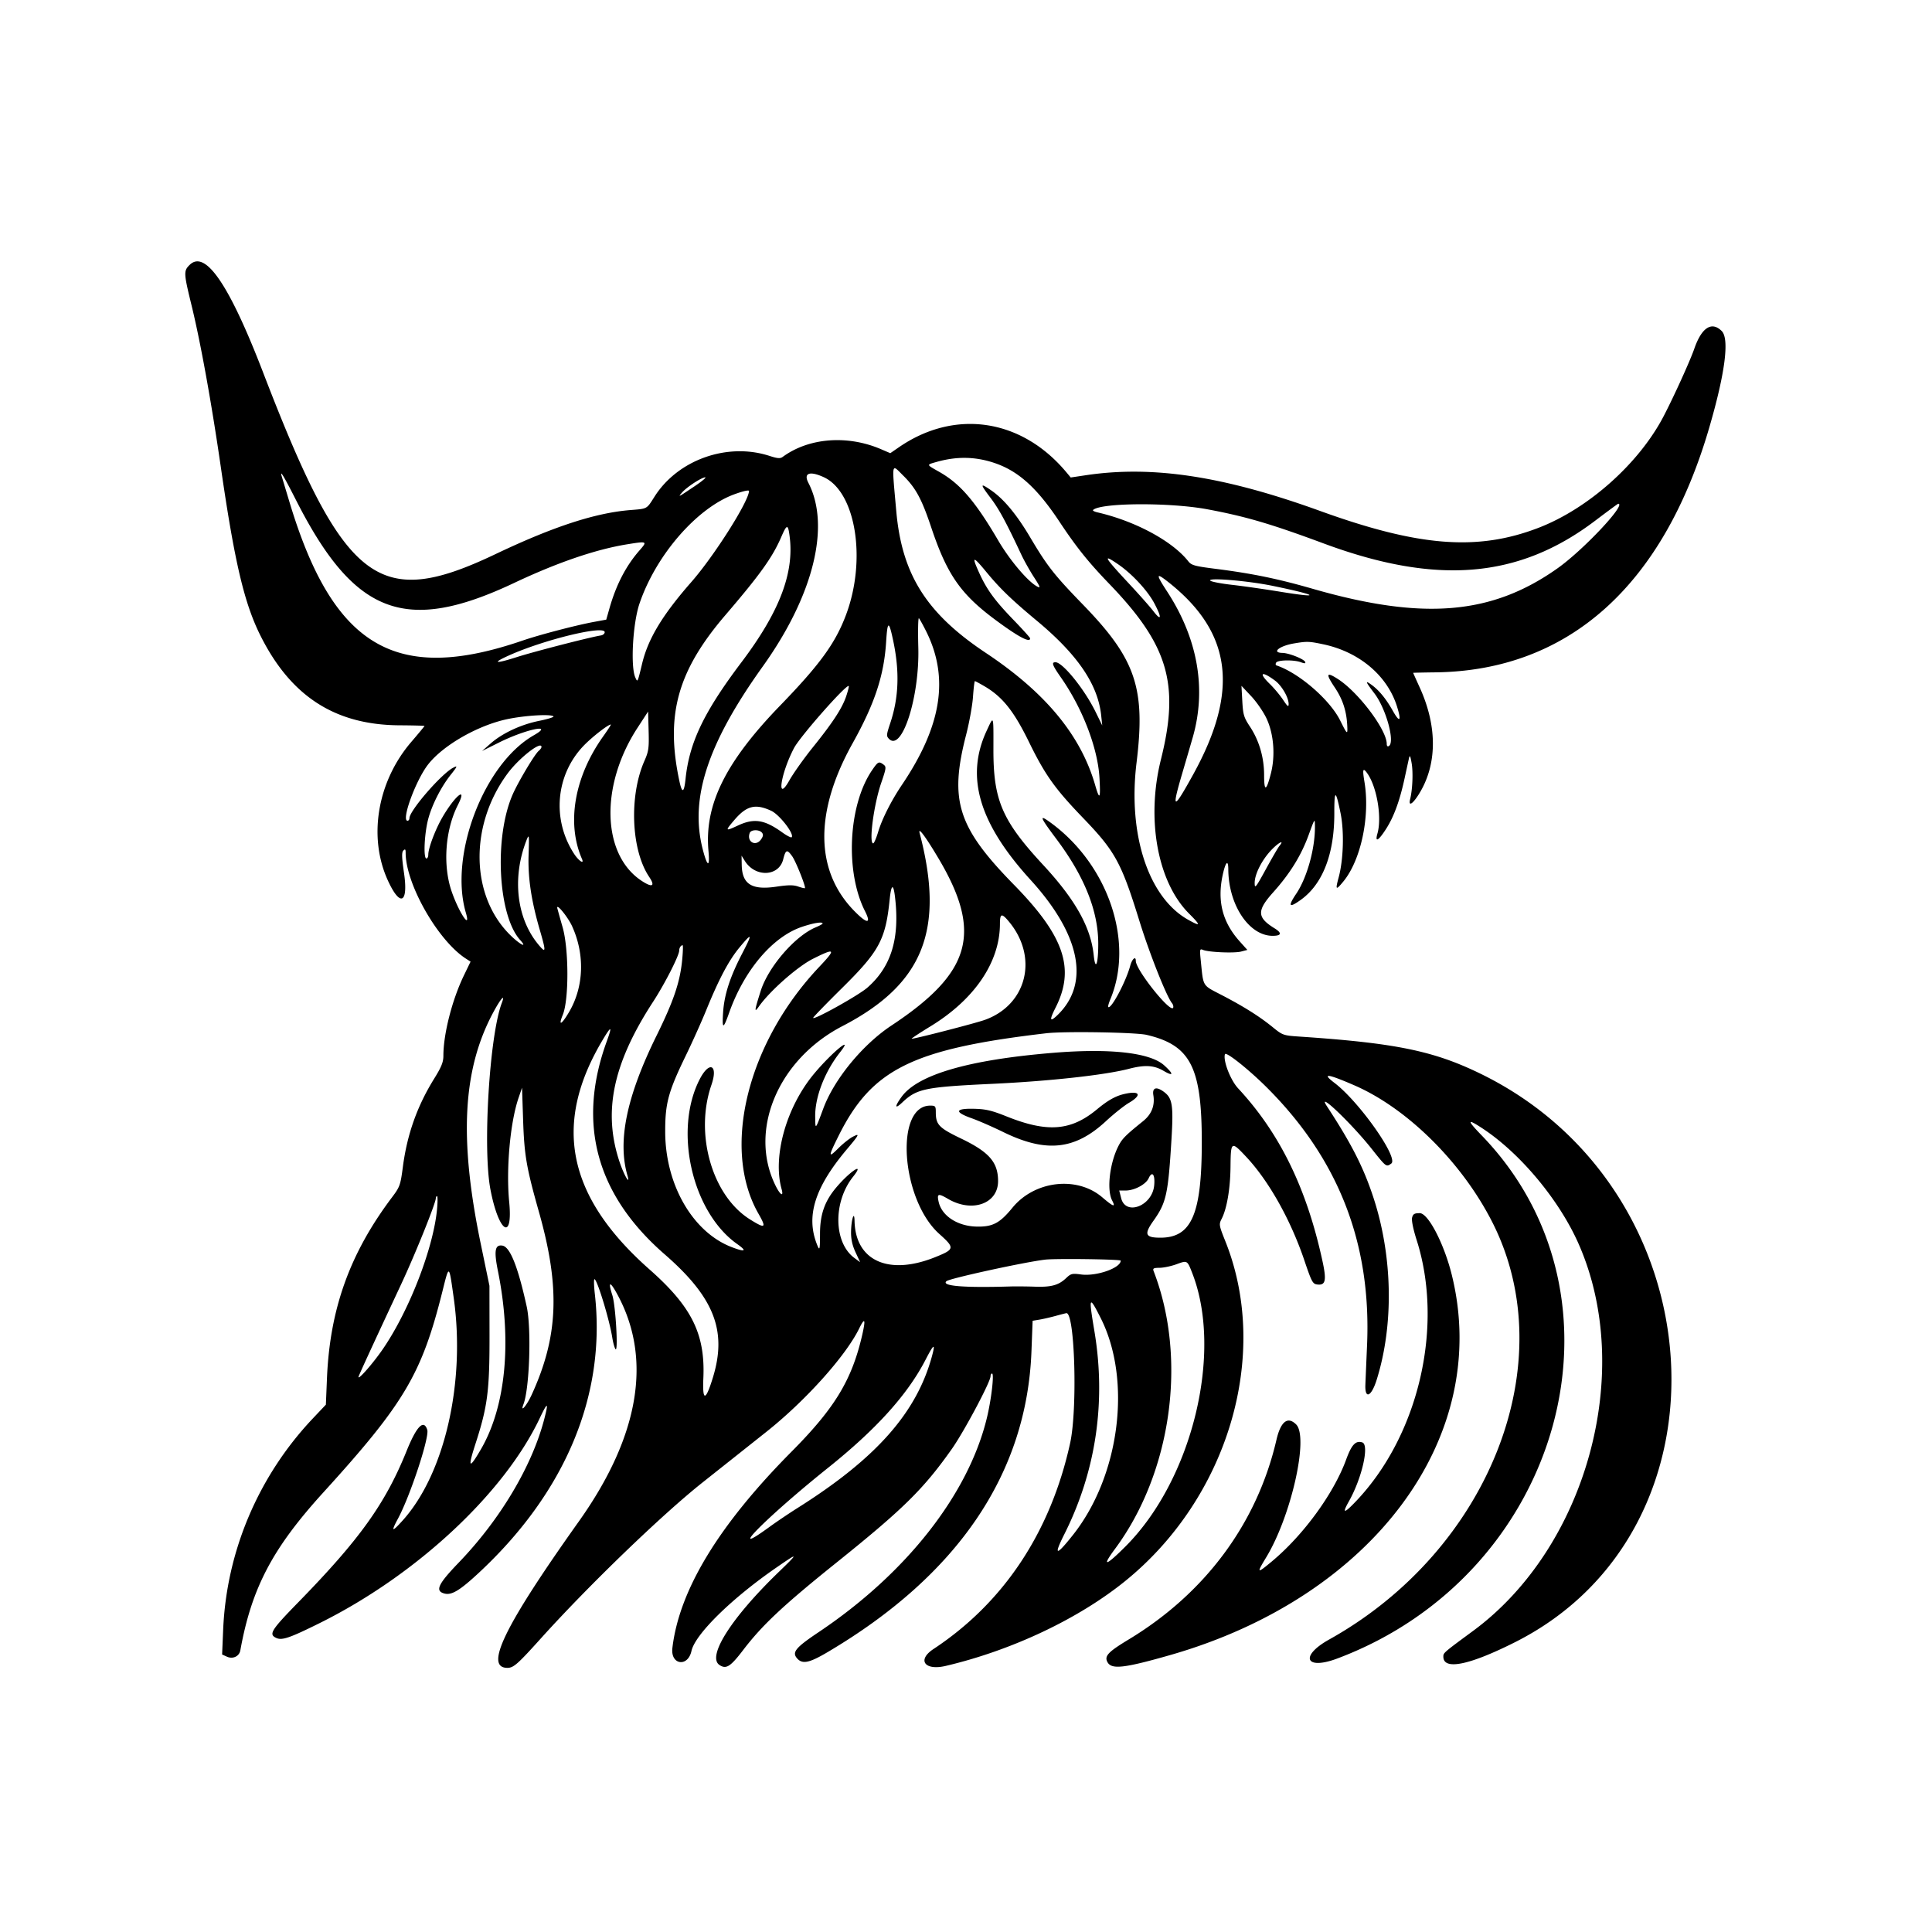 <?xml version="1.0" encoding="UTF-8"?>
<svg data-bbox="38.367 54.114 318.877 291.197" viewBox="0 0 400 400" height="400" width="400" xmlns="http://www.w3.org/2000/svg" data-type="shape">
    <g>
        <path fill-rule="evenodd" d="M39.24 54.865c-1.238 1.238-1.215 1.671.433 8.416 1.847 7.561 4.108 20.058 6.042 33.399 2.867 19.78 4.852 28.215 8.226 34.954 6.283 12.552 15.456 18.46 28.773 18.533 2.846.016 5.175.078 5.176.138 0 .06-1.238 1.554-2.753 3.32-6.979 8.14-8.937 19.556-4.894 28.533 2.566 5.697 4.329 4.976 3.406-1.393-.475-3.278-.505-4.3-.136-4.668.368-.369.471-.268.471.46 0 6.463 6.678 18.19 12.483 21.922l.958.616-1.396 2.894c-2.428 5.034-4.232 12.103-4.232 16.586 0 1.326-.4 2.32-1.915 4.763-3.512 5.663-5.589 11.514-6.47 18.23-.501 3.812-.625 4.162-2.258 6.331-8.728 11.596-12.862 23.1-13.459 37.453l-.228 5.468-2.69 2.845c-11.27 11.919-17.884 27.489-18.574 43.721l-.219 5.159.982.447c1.239.565 2.565-.055 2.791-1.304 2.34-12.915 6.65-21.113 17.193-32.704 16.766-18.433 20.376-24.527 24.642-41.601 1.42-5.681 1.353-5.719 2.349 1.367 2.455 17.48-1.876 36.372-10.552 46.022-2.252 2.504-2.488 2.421-.996-.35 2.528-4.693 6.546-16.872 6.066-18.385-.722-2.272-2.214-.751-4.273 4.354-4.389 10.881-9.692 18.297-22.37 31.283-5.737 5.878-6.248 6.704-4.601 7.454 1.183.539 2.785-.013 8.996-3.097 19.989-9.926 38.154-26.841 45.53-42.397 1.64-3.46 1.873-3.43.952.124-2.533 9.777-9.122 20.838-17.745 29.791-4.301 4.465-4.939 5.871-2.897 6.383 1.468.369 3.161-.655 7.04-4.258 18.028-16.743 26.433-36.935 24.058-57.803-.189-1.665-.223-3.027-.075-3.027.55 0 3.115 8.412 3.693 12.109.151.967.439 2.022.641 2.344.625.999.064-8.962-.627-11.116-.892-2.783-.553-3.019.82-.572 7.534 13.427 4.883 29.605-7.767 47.396-15.411 21.672-19.624 30.315-14.775 30.306 1.256-.003 2.104-.748 6.882-6.053 9.92-11.014 25.15-25.703 33.567-32.372 4.512-3.576 10.462-8.297 13.223-10.492 8.043-6.393 16.351-15.645 19.125-21.296 1.224-2.494 1.424-2.015.612 1.471-2.14 9.191-5.664 14.99-14.551 23.943-15.118 15.23-23.3 28.706-24.709 40.697-.41 3.487 3.199 4.037 3.953.602.759-3.456 8.29-10.852 17.581-17.267 4.616-3.187 4.659-3.111.506.898-9.806 9.467-14.946 17.537-12.281 19.284 1.385.907 2.252.355 4.911-3.124 3.955-5.178 8.299-9.247 19.291-18.07 13.864-11.128 18.028-15.231 23.888-23.532 2.518-3.566 8.021-13.902 8.021-15.064 0-.308.14-.561.312-.561.468 0-.128 5.222-1.029 9.011-3.78 15.88-16.658 32.33-34.856 44.522-4.836 3.24-5.607 4.191-4.441 5.479 1.086 1.2 2.505.898 6.282-1.333 26.991-15.95 41.234-36.963 42.203-62.262l.242-6.342 1.405-.233c.773-.129 2.312-.483 3.419-.788 1.107-.305 2.092-.554 2.189-.554 1.738 0 2.295 19.889.754 26.906-4.045 18.421-13.741 33.029-28.297 42.635-3.448 2.275-1.822 4.518 2.533 3.494 13.655-3.211 27.406-9.7 37.069-17.494 21.428-17.282 30.213-46.978 20.833-70.423-1.318-3.294-1.355-3.511-.78-4.623 1.092-2.111 1.801-6.26 1.846-10.797.053-5.331.145-5.387 3.299-2.011 4.661 4.992 9.158 13.011 11.987 21.376 1.522 4.501 1.732 4.892 2.689 5.003 1.709.2 1.937-.834 1.068-4.836-3.28-15.108-8.836-26.483-17.476-35.785-1.59-1.713-3.147-5.763-2.715-7.062.201-.602 4.962 3.188 8.702 6.927 14.852 14.847 21.627 32.283 20.717 53.309-.154 3.557-.311 7.258-.348 8.225-.118 3.061 1.243 2.452 2.339-1.047 3.568-11.392 3.32-25.529-.661-37.694-2.051-6.268-4.547-11.171-9.658-18.974-2.221-3.39 5.071 3.549 9.236 8.789 3.09 3.888 3.063 3.867 4.113 3.099 1.564-1.143-6.634-12.782-11.743-16.673-2.743-2.089-1.53-1.949 4.048.467 11.045 4.785 22.42 16.086 28.671 28.483 14.601 28.956-.607 67.73-33.835 86.27-6.177 3.446-4.922 6.415 1.666 3.941 46.59-17.498 62.381-74.743 29.882-108.33-3.048-3.15-3.019-3.526.114-1.474 7.855 5.144 15.931 14.816 19.946 23.885 11.689 26.406 1.775 62.825-21.836 80.213-6.111 4.5-6.139 4.524-6.139 5.315 0 2.865 5.33 1.794 14.816-2.978 46.425-23.351 42.072-93.863-7.271-117.785-9.649-4.678-17.523-6.283-37.338-7.614-3.319-.223-3.491-.283-5.49-1.911-2.746-2.238-5.98-4.278-10.531-6.646-4.181-2.175-3.838-1.617-4.41-7.188-.24-2.338-.209-2.481.472-2.197 1.158.482 6.462.71 7.881.338l1.292-.339-1.574-1.753c-3.561-3.964-4.687-8.309-3.546-13.685.585-2.756 1.165-3.385 1.175-1.274.033 7.389 4.294 13.793 9.175 13.793 1.848 0 1.994-.57.397-1.557-3.637-2.248-3.69-3.639-.283-7.442 3.505-3.911 5.801-7.627 7.355-11.899 1.264-3.476 1.279-3.496 1.295-1.758.043 4.573-1.635 10.622-3.867 13.935-1.789 2.655-1.509 3.03.947 1.267 4.532-3.255 6.95-9.503 6.932-17.913-.011-4.967.284-4.973 1.293-.024.769 3.777.6 9.593-.385 13.263-.714 2.66-.603 2.769.931.918 3.658-4.413 5.592-13.468 4.406-20.626-.435-2.621-.331-3.026.493-1.925 2.035 2.719 3.161 9.187 2.191 12.572-.56 1.952.194 1.546 1.804-.97 1.607-2.512 2.82-5.834 3.82-10.458.371-1.719.774-3.565.895-4.102.178-.789.285-.602.561.977.332 1.898.183 5.47-.309 7.432-.39 1.553.441 1.124 1.724-.889 3.887-6.102 3.978-14.05.255-22.221-.746-1.636-1.355-2.996-1.354-3.023.001-.027 2.067-.075 4.59-.105 27.515-.338 47.154-17.885 56.712-50.673 3.283-11.263 4.201-18.372 2.581-19.992-2.073-2.073-4.16-.73-5.678 3.656-.865 2.5-4.186 9.814-6.33 13.94-5.098 9.815-15.633 19.204-26.006 23.176-12.578 4.816-24.712 3.869-45.132-3.522-19.934-7.216-34.691-9.466-48.512-7.399l-3.125.468-.909-1.088c-9.266-11.093-23.063-13.154-34.656-5.177l-1.792 1.233-1.893-.814c-6.984-3.005-14.975-2.385-20.38 1.581-.515.378-1.069.336-2.735-.205-8.728-2.838-18.973.797-23.815 8.451-1.642 2.595-1.431 2.478-4.964 2.76-7.269.581-15.986 3.427-27.947 9.122-24.404 11.621-31.239 6.283-48.105-37.571-7.027-18.27-11.995-25.532-15.244-22.283m166.424 40.911c5.072 1.642 8.976 5.132 13.683 12.232 3.504 5.286 5.965 8.356 10.333 12.89 12.207 12.674 14.576 20.732 10.679 36.329-3.088 12.357-.713 25.387 5.816 31.917 2.493 2.493 2.457 2.752-.181 1.278-8.218-4.593-12.509-17.64-10.689-32.496 1.894-15.455-.14-21.462-11.086-32.742-5.988-6.172-7.398-7.97-10.954-13.972-2.786-4.702-5.437-7.892-8.057-9.694-2.341-1.611-2.354-1.382-.092 1.607 1.727 2.281 3.184 4.976 6.356 11.75.561 1.199 1.726 3.271 2.587 4.604 1.32 2.041 1.428 2.351.688 1.959-1.937-1.025-5.663-5.425-8.08-9.542-4.81-8.194-7.888-11.766-12.264-14.236-2.65-1.496-2.629-1.419-.555-2.008 4.149-1.181 7.908-1.141 11.816.124m-18.636 2.718c2.581 2.556 3.803 4.82 5.766 10.686 3.261 9.742 6.078 13.808 13.261 19.136 4.745 3.521 7.226 4.843 7.226 3.851 0-.14-1.545-1.854-3.433-3.808-3.953-4.092-5.546-6.284-7.172-9.871-1.555-3.429-1.248-3.44 1.542-.053 2.802 3.403 5.192 5.71 10.43 10.069 8.498 7.072 12.664 13.212 13.341 19.66l.213 2.031-1.398-2.849c-2.296-4.675-6.795-10.237-8.281-10.237-.879 0-.67.579 1.162 3.204 4.452 6.382 7.592 14.573 7.945 20.722.25 4.367.038 4.744-.877 1.563-2.983-10.363-10.275-19.191-22.651-27.424-12.283-8.169-17.37-16.214-18.538-29.315-.937-10.514-1.065-9.869 1.464-7.365m-125.726 5.079c12.068 23.741 22.638 27.749 45.143 17.117 8.959-4.232 16.909-6.95 23.401-8 4.15-.671 4.221-.637 2.578 1.235-2.819 3.21-4.858 7.137-6.248 12.035l-.661 2.327-2.592.479c-3.656.675-11.257 2.664-14.72 3.853-26.289 9.027-39.232 1.345-48.263-28.644-.756-2.508-1.467-4.869-1.582-5.245-.511-1.683.336-.288 2.944 4.843m109.222-4.792c6.651 3.021 8.932 17.062 4.633 28.514-2.204 5.872-5.387 10.255-13.627 18.767-11.353 11.728-15.717 20.575-14.851 30.11.322 3.548-.24 3.364-1.203-.394-2.695-10.521 1.039-21.868 12.435-37.789 10.496-14.663 14.081-29.076 9.456-38.02-1.048-2.026.243-2.512 3.157-1.188m-26.646 1.839c-3.529 2.371-3.572 2.393-2.667 1.341.954-1.108 4.053-3.133 4.794-3.133.298 0-.66.806-2.127 1.792m11.196 1.04c-.097 2.217-7.214 13.44-11.951 18.848-5.991 6.839-8.943 11.733-10.178 16.873-.966 4.015-.936 3.956-1.423 2.853-1.006-2.281-.501-11.202.863-15.234 3.41-10.079 11.933-19.886 19.72-22.69 1.81-.652 2.98-.908 2.969-.65M250 105.448c7.931 1.485 13.103 3.004 24.013 7.054 23.434 8.701 40.42 7.287 56.23-4.68 2.561-1.939 4.714-3.525 4.785-3.525 1.794 0-7.213 9.583-12.567 13.372-13.608 9.629-27.796 10.817-50.652 4.242-7.294-2.098-12.572-3.182-20.206-4.15-4.247-.539-4.933-.729-5.576-1.546-3.298-4.193-10.997-8.338-18.827-10.136-.616-.142-1.017-.361-.891-.487 1.514-1.514 15.906-1.601 23.691-.144m-86.503 5.709c.941 7.536-2.153 15.58-9.981 25.952-7.768 10.293-10.788 16.589-11.577 24.135-.305 2.922-.717 3.09-1.269.516-2.937-13.697-.408-22.839 9.521-34.419 7.173-8.366 9.729-11.936 11.545-16.128 1.197-2.764 1.421-2.771 1.761-.056m68.036 5.7c2.871 1.975 6.06 5.421 7.461 8.062 1.591 2.999 1.477 3.804-.225 1.589-.695-.903-2.978-3.481-5.074-5.728-5.114-5.483-5.532-6.242-2.162-3.923m10.522 3.791c13.004 10.367 14.514 22.426 4.974 39.71-4.142 7.503-4.525 7.457-2.253-.268a2062.41 2062.41 0 0 0 2.15-7.355c2.907-10.051 1.082-20.497-5.288-30.27-2.416-3.706-2.344-4.018.417-1.817m21.367.633c9.476 1.941 10.415 2.667 1.576 1.22-3.2-.524-7.664-1.162-9.92-1.417-2.256-.255-4.277-.643-4.492-.863-.669-.684 7.689.006 12.836 1.06m-71.692 9.383c4.823 9.63 3.259 19.589-5 31.838-2.193 3.254-4.114 7.053-4.912 9.716-.394 1.315-.858 2.391-1.033 2.391-.938 0 .128-8.051 1.655-12.5 1.051-3.064 1.089-3.358.486-3.808-.97-.725-1.145-.639-2.38 1.172-4.917 7.208-5.609 20.981-1.463 29.161 1.38 2.724.438 2.691-2.261-.078-8.103-8.314-8.211-20.49-.309-34.65 4.588-8.221 6.514-14.049 6.951-21.033.277-4.429.57-4.468 1.469-.192 1.346 6.398 1.151 11.746-.622 17.057-.807 2.414-.825 2.665-.24 3.25 2.686 2.686 6.333-8.72 6.054-18.93-.095-3.505-.038-6.23.129-6.055.166.175.83 1.372 1.476 2.661m-66.535.223c0 .301-.351.604-.781.672-2.293.367-13.847 3.345-17.474 4.504-4.465 1.428-5.171 1.254-1.533-.377 7.274-3.262 19.788-6.297 19.788-4.799m148.794 2.511c7.426 1.573 13.231 6.466 15.236 12.842.964 3.064.596 3.499-.827.977-1.465-2.595-2.902-4.344-4.515-5.492-1.306-.93-1.187-.611.687 1.852 2.397 3.148 4.294 10.072 2.981 10.883-.267.166-.442-.009-.442-.444 0-2.917-5.857-10.695-10.115-13.434-2.418-1.555-2.57-1.118-.622 1.786 1.617 2.412 2.412 4.842 2.559 7.827.099 2.002.015 1.943-1.459-1.021-2.146-4.318-8.555-9.86-13.186-11.404-.199-.066-.232-.33-.074-.586.35-.567 3.705-.614 5.132-.072.755.287.995.273.886-.054-.197-.593-3.347-1.852-4.703-1.88-2.373-.048-.668-1.451 2.392-1.968 2.671-.451 3.117-.438 6.07.188m-10.021 7.503c1.394 1.03 2.829 3.493 2.829 4.854 0 .695-.224.527-1.148-.864-.631-.95-1.862-2.422-2.734-3.271-2.418-2.353-1.761-2.801 1.053-.719m-60.137 1.182c3.729 2.185 6.082 5.137 9.223 11.568 3.306 6.767 5.352 9.64 11.172 15.685 6.663 6.92 7.925 9.226 11.685 21.366 2.086 6.736 5.602 15.598 6.744 17 .213.261.323.67.243.908-.444 1.333-7.742-7.779-7.742-9.668 0-1.098-.774-.418-1.162 1.021-.884 3.284-3.98 9.087-4.546 8.521-.089-.088.107-.803.435-1.589 4.991-11.943-.452-27.946-12.465-36.653-2.354-1.706-2.131-1.11 1.296 3.462 5.801 7.739 8.656 14.873 8.667 21.651.007 4.283-.587 5.795-.942 2.397-.603-5.771-3.811-11.502-10.438-18.65-8.524-9.195-10.344-13.414-10.325-23.926.013-7.309.094-7.081-1.389-3.906-4.452 9.529-1.624 19.153 9.079 30.9 10.328 11.335 12.347 21.427 5.596 27.97-1.627 1.577-1.754 1.111-.416-1.529 4.082-8.056 1.804-14.793-8.594-25.408-11.681-11.925-13.443-17.435-9.932-31.055.665-2.578 1.308-6.137 1.43-7.91.123-1.772.298-3.222.391-3.222.093 0 .988.48 1.99 1.067m-28.619 2.008c-.831 2.503-2.756 5.457-6.931 10.64-1.836 2.28-4.02 5.357-4.853 6.836-2.723 4.839-1.837-1.336.959-6.684 1.258-2.407 10.827-13.257 11.336-12.855.076.06-.154.988-.511 2.063m87.007 4.655c1.501 3.206 1.854 7.684.899 11.407-.95 3.704-1.399 3.806-1.399.318 0-3.648-1.025-7.151-2.941-10.05-1.25-1.891-1.418-2.456-1.574-5.273l-.174-3.156 2.019 2.149c1.111 1.181 2.537 3.254 3.17 4.605m-128.79 8.765c-3.216 7.271-2.762 18.49.973 24.032 1.328 1.972.649 2.295-1.629.775-8.184-5.461-8.546-19.712-.802-31.61l2.209-3.394.11 4.001c.098 3.552.001 4.246-.861 6.196m-18.837-9.195c.148.148-1.185.564-2.962.924-3.805.771-7.616 2.55-10.067 4.7l-1.758 1.541 3.515-1.754c5.522-2.754 11.627-4.025 7.196-1.498-10.32 5.887-17.567 24.81-14.068 36.736 1.103 3.76-1.431-.032-2.937-4.395-1.866-5.406-1.347-12.717 1.271-17.882 2.053-4.051-.5-2.068-3.143 2.442-1.477 2.52-2.967 6.443-2.967 7.811 0 .436-.176.793-.391.793-.651 0-.429-5.074.354-8.087.77-2.965 2.668-6.709 4.689-9.251 1.407-1.77 1.472-1.972.466-1.433-2.484 1.329-9.024 8.892-9.024 10.434 0 .289-.176.525-.391.525-1.357 0 1.691-8.351 4.246-11.637 3.107-3.993 10.354-8.137 16.457-9.409 3.676-.766 8.995-1.079 9.514-.56m10.3 4.125c-5.979 8.392-7.638 17.965-4.402 25.395.521 1.196-.681.399-1.651-1.095-4.585-7.057-3.8-16.223 1.904-22.254 1.696-1.793 5.133-4.487 5.725-4.487.09 0-.62 1.099-1.576 2.441m-12.783 2.199c0 .188-.266.563-.591.833-.812.674-4.208 6.36-5.362 8.98-3.897 8.842-3.069 25.073 1.54 30.165 1.659 1.834-.126.905-2.148-1.117-8.176-8.175-8.362-22.698-.43-33.399 2.347-3.165 6.991-6.794 6.991-5.462m47.563 13.221c1.73.803 4.853 4.853 4.226 5.48-.125.126-1.012-.335-1.97-1.024-3.67-2.635-5.808-2.963-9.153-1.406-2.655 1.236-2.704 1.159-.731-1.15 2.536-2.966 4.355-3.419 7.628-1.9m-1.918 4.529c.315.38.267.744-.186 1.389-1.112 1.589-3.04.484-2.34-1.341.271-.705 1.954-.737 2.526-.048m36.561 5.342c9.124 15.388 6.8 23.635-9.745 34.584-5.977 3.956-11.855 11.11-14.106 17.169-1.688 4.542-1.659 4.514-1.688 1.655-.04-4.048 1.973-9.247 5.137-13.269 3.042-3.866-1.773.112-5.378 4.444-5.743 6.899-8.608 17.094-6.711 23.876.464 1.661-.26 1.271-1.223-.659-5.706-11.425.443-26.155 13.813-33.09 16.757-8.692 21.248-19.925 15.984-39.981-.364-1.388 1.281.826 3.917 5.271m-84.876-.657c-.151 4.657.563 9.416 2.32 15.446 1.34 4.599 1.299 4.962-.337 2.977-4.452-5.401-5.415-13.707-2.478-21.377.611-1.594.638-1.432.495 2.954m155.431-1.912c-.261.315-1.516 2.473-2.787 4.795-2.12 3.871-2.313 4.106-2.315 2.834-.003-1.842 1.548-4.86 3.558-6.923 1.483-1.522 2.673-2.066 1.544-.706m-100.849 2.123c.757 1.063 2.864 6.35 2.626 6.588-.063.063-.692-.088-1.399-.334-.975-.34-2.058-.333-4.493.029-5.09.758-7.103-.493-7.186-4.467l-.04-1.954.677 1.087c2.157 3.461 7.044 3.268 7.946-.314.516-2.046.796-2.142 1.869-.635m21.273 8.359c1.035 8.619-.747 14.486-5.722 18.838-1.826 1.598-11.213 6.824-11.213 6.244 0-.142 2.695-2.922 5.988-6.176 7.716-7.626 9.003-10.02 9.85-18.321.322-3.158.76-3.392 1.097-.585m-66.831 6.15c2.656 5.839 2.422 12.501-.622 17.695-1.592 2.716-2.311 3.041-1.314.593 1.276-3.132 1.254-13.574-.038-18.091a226 226 0 0 1-1.092-3.906c-.328-1.294 2.159 1.715 3.066 3.709m90.352-1.072c6.232 7.383 3.853 17.287-4.909 20.43-2.046.734-14.984 4.062-15.153 3.898-.063-.061 1.695-1.216 3.906-2.568 9.113-5.569 14.342-13.275 14.366-21.174.007-2.189.344-2.299 1.79-.586m-38.502.483c0 .104-.643.458-1.429.786-4.272 1.785-9.798 8.171-11.384 13.154-1.311 4.121-1.376 4.66-.391 3.252 2.248-3.209 8.01-8.292 11.224-9.9 4.611-2.308 4.814-2.051 1.305 1.656-14.918 15.76-20.316 37.663-12.602 51.136 1.706 2.98 1.424 3.167-1.763 1.171-7.842-4.914-11.498-17.675-7.979-27.846 1.439-4.156-.42-5.059-2.424-1.177-5.46 10.576-1.593 27.538 7.784 34.148 2.069 1.458 1.652 1.688-1.135.626-8.074-3.075-13.762-12.902-13.797-23.837-.019-5.939.623-8.321 4.263-15.82 1.355-2.793 3.264-7.04 4.241-9.439 2.648-6.495 4.685-10.324 6.922-13.012 2.59-3.113 2.685-2.878.52 1.292-2.526 4.865-3.714 8.52-3.956 12.174-.237 3.573.018 3.597 1.245.119 3.095-8.77 8.958-15.708 15.022-17.775 2.42-.825 4.334-1.138 4.334-.708m-29.056 7.329c-.435 4.722-1.737 8.603-5.344 15.925-6.166 12.517-8.083 21.735-6.011 28.899.651 2.251-.686-.01-1.595-2.696-3.525-10.418-1.45-20.413 6.899-33.241 2.435-3.74 5.419-9.599 5.419-10.637 0-.554.345-1.082.707-1.082.103 0 .069 1.275-.075 2.832m-37.365 9.12c-2.554 6.718-3.979 30.15-2.349 38.634 1.708 8.891 4.69 10.843 3.879 2.539-.663-6.788.202-16.429 1.927-21.484l.733-2.149.221 6.641c.244 7.374.675 9.875 3.295 19.141 4.412 15.605 4.005 25.738-1.521 37.793-1.042 2.274-2.434 3.877-1.695 1.954 1.255-3.272 1.664-15.675.666-20.216-1.832-8.333-3.454-12.382-5.057-12.622-1.522-.227-1.744 1.084-.895 5.289 2.926 14.494 1.639 27.992-3.513 36.858-2.479 4.265-2.786 3.974-1.147-1.088 2.52-7.778 2.932-10.971 2.914-22.578l-.015-10.156-1.821-8.789c-4.491-21.677-3.719-36.003 2.576-47.754 1.575-2.94 2.582-4.066 1.802-2.013m21.71 8.004c-6.163 16.98-2.143 31.714 12.018 44.041 10.231 8.907 12.941 15.811 9.992 25.456-1.524 4.986-2.205 5.054-1.989.2.407-9.143-2.388-14.793-11.138-22.524-17.127-15.132-20.151-30.173-9.594-47.718 1.708-2.839 1.889-2.7.711.545m111.813-1.397c9.079 2.141 11.412 6.694 11.402 22.261-.009 14.873-2.119 19.727-8.576 19.727-3.124 0-3.418-.699-1.457-3.463 2.69-3.792 3.064-5.479 3.759-16.929.416-6.838.186-8.422-1.398-9.668-1.66-1.306-2.621-1.081-2.356.552.35 2.155-.362 3.957-2.125 5.378-3.659 2.951-4.328 3.626-5.106 5.148-1.81 3.54-2.451 9.071-1.305 11.267.783 1.502.291 1.345-2.048-.651-5.232-4.467-14.011-3.444-18.594 2.166-2.611 3.196-4.089 3.974-7.413 3.901-3.963-.088-7.224-2.219-7.866-5.141-.373-1.697-.085-1.785 1.944-.596 4.988 2.923 10.365 1.016 10.365-3.676 0-3.899-1.835-6.014-7.638-8.805-4.626-2.225-5.253-2.879-5.253-5.478 0-1.235-.098-1.349-1.158-1.349-7.416 0-6.04 19.474 1.878 26.562 3.264 2.923 3.215 3.187-.908 4.837-9.597 3.842-16.473.724-16.636-7.544-.046-2.298-.695-.216-.723 2.317-.016 1.497.266 2.77.93 4.197l.954 2.048-1.191-.876c-4.313-3.174-4.448-11.571-.27-16.821 2.552-3.206-.586-1.202-3.483 2.225-2.387 2.823-3.355 5.563-3.364 9.52-.007 3.536-.07 3.734-.682 2.149-2.25-5.833-.352-11.757 6.29-19.629 2.545-3.018 2.685-3.32 1.176-2.54-.691.358-2.029 1.422-2.972 2.366-2.16 2.16-2.149 1.804.087-2.666 6.867-13.734 15.301-17.884 42.924-21.125 3.743-.439 18.538-.2 20.813.336m-19.355 3.714c-17.482 1.436-28.058 4.507-31.399 9.119-1.49 2.057-1.412 2.638.155 1.15 2.996-2.843 4.697-3.194 18.653-3.848 11.82-.554 23.3-1.817 28.257-3.108 3.29-.857 5.185-.749 7.158.407 2.112 1.238 2.184.713.155-1.121-2.918-2.636-11.163-3.569-22.979-2.599m14.557 8.561c-1.723.42-3.308 1.325-5.485 3.132-5.382 4.469-10.258 4.86-18.667 1.498-3.171-1.269-4.36-1.548-6.836-1.605-3.907-.091-4.086.677-.457 1.961 1.396.494 4.339 1.779 6.538 2.855 8.865 4.337 14.833 3.71 21.241-2.232 1.629-1.511 3.78-3.226 4.779-3.812 2.839-1.663 2.249-2.615-1.113-1.797m6.344 18.909c-.406 4.229-5.891 6.343-6.832 2.635l-.405-1.597h1.341c1.801 0 4.173-1.263 4.75-2.529.734-1.611 1.366-.79 1.146 1.491m-148.47 4.859c-.752 8.096-5.749 21.013-11.213 28.988-1.984 2.895-5.059 6.423-5.059 5.804 0-.208 2.635-5.937 8.908-19.363 2.889-6.182 7.107-16.665 7.107-17.659 0-.23.114-.419.252-.419s.14 1.192.005 2.649m201.867 1.801c-.139.557.239 2.415.933 4.59 5.676 17.77.509 40.275-12.385 53.949-2.633 2.791-3.128 2.85-1.632.195 2.706-4.801 4.279-11.724 2.772-12.203-1.366-.433-2.211.463-3.33 3.532-2.573 7.055-8.862 15.676-15.407 21.122-3.093 2.573-3.194 2.5-1.161-.847 5.168-8.506 8.861-24.872 6.211-27.522-1.753-1.753-3.2-.627-4.082 3.177-4.006 17.273-14.725 31.752-30.613 41.349-4.244 2.565-5.048 3.42-4.381 4.666.84 1.57 3.397 1.287 12.896-1.424 42.157-12.031 66.738-45.22 58.379-78.823-1.593-6.404-4.869-12.695-6.611-12.695-1.102 0-1.398.174-1.589.934M232.031 261c.002 1.538-5.061 3.299-8.23 2.863-1.797-.247-2.095-.176-3.033.719-1.581 1.508-3.075 1.924-6.51 1.811-1.719-.057-3.96-.077-4.981-.046-9.747.299-14.439-.085-13.331-1.089.631-.572 16.182-3.966 20.46-4.466 2.185-.255 15.625-.076 15.625.208m14.797 2.541c6.439 16.436.02 42.796-13.786 56.613-4.135 4.138-5.029 4.357-2.198.538 11.731-15.822 15.011-39.378 8.008-57.508-.223-.578-.029-.687 1.243-.7.829-.009 2.385-.337 3.46-.728 2.273-.829 2.243-.846 3.273 1.785m-18.949 9.332c6.505 12.87 3.971 32.686-5.747 44.939-3.502 4.415-4.047 4.363-1.771-.169 6.553-13.047 8.677-27.403 6.222-42.057-1.212-7.235-1.104-7.462 1.296-2.713m-34.917 7.878c-3.18 11.737-11.552 21.198-27.849 31.468-1.76 1.109-4.429 2.912-5.933 4.007-9.313 6.783-.29-2.285 12.304-12.366 9.983-7.99 16.453-15.17 20.162-22.376 1.686-3.275 2.061-3.484 1.316-.733"/>
    </g>
</svg>
